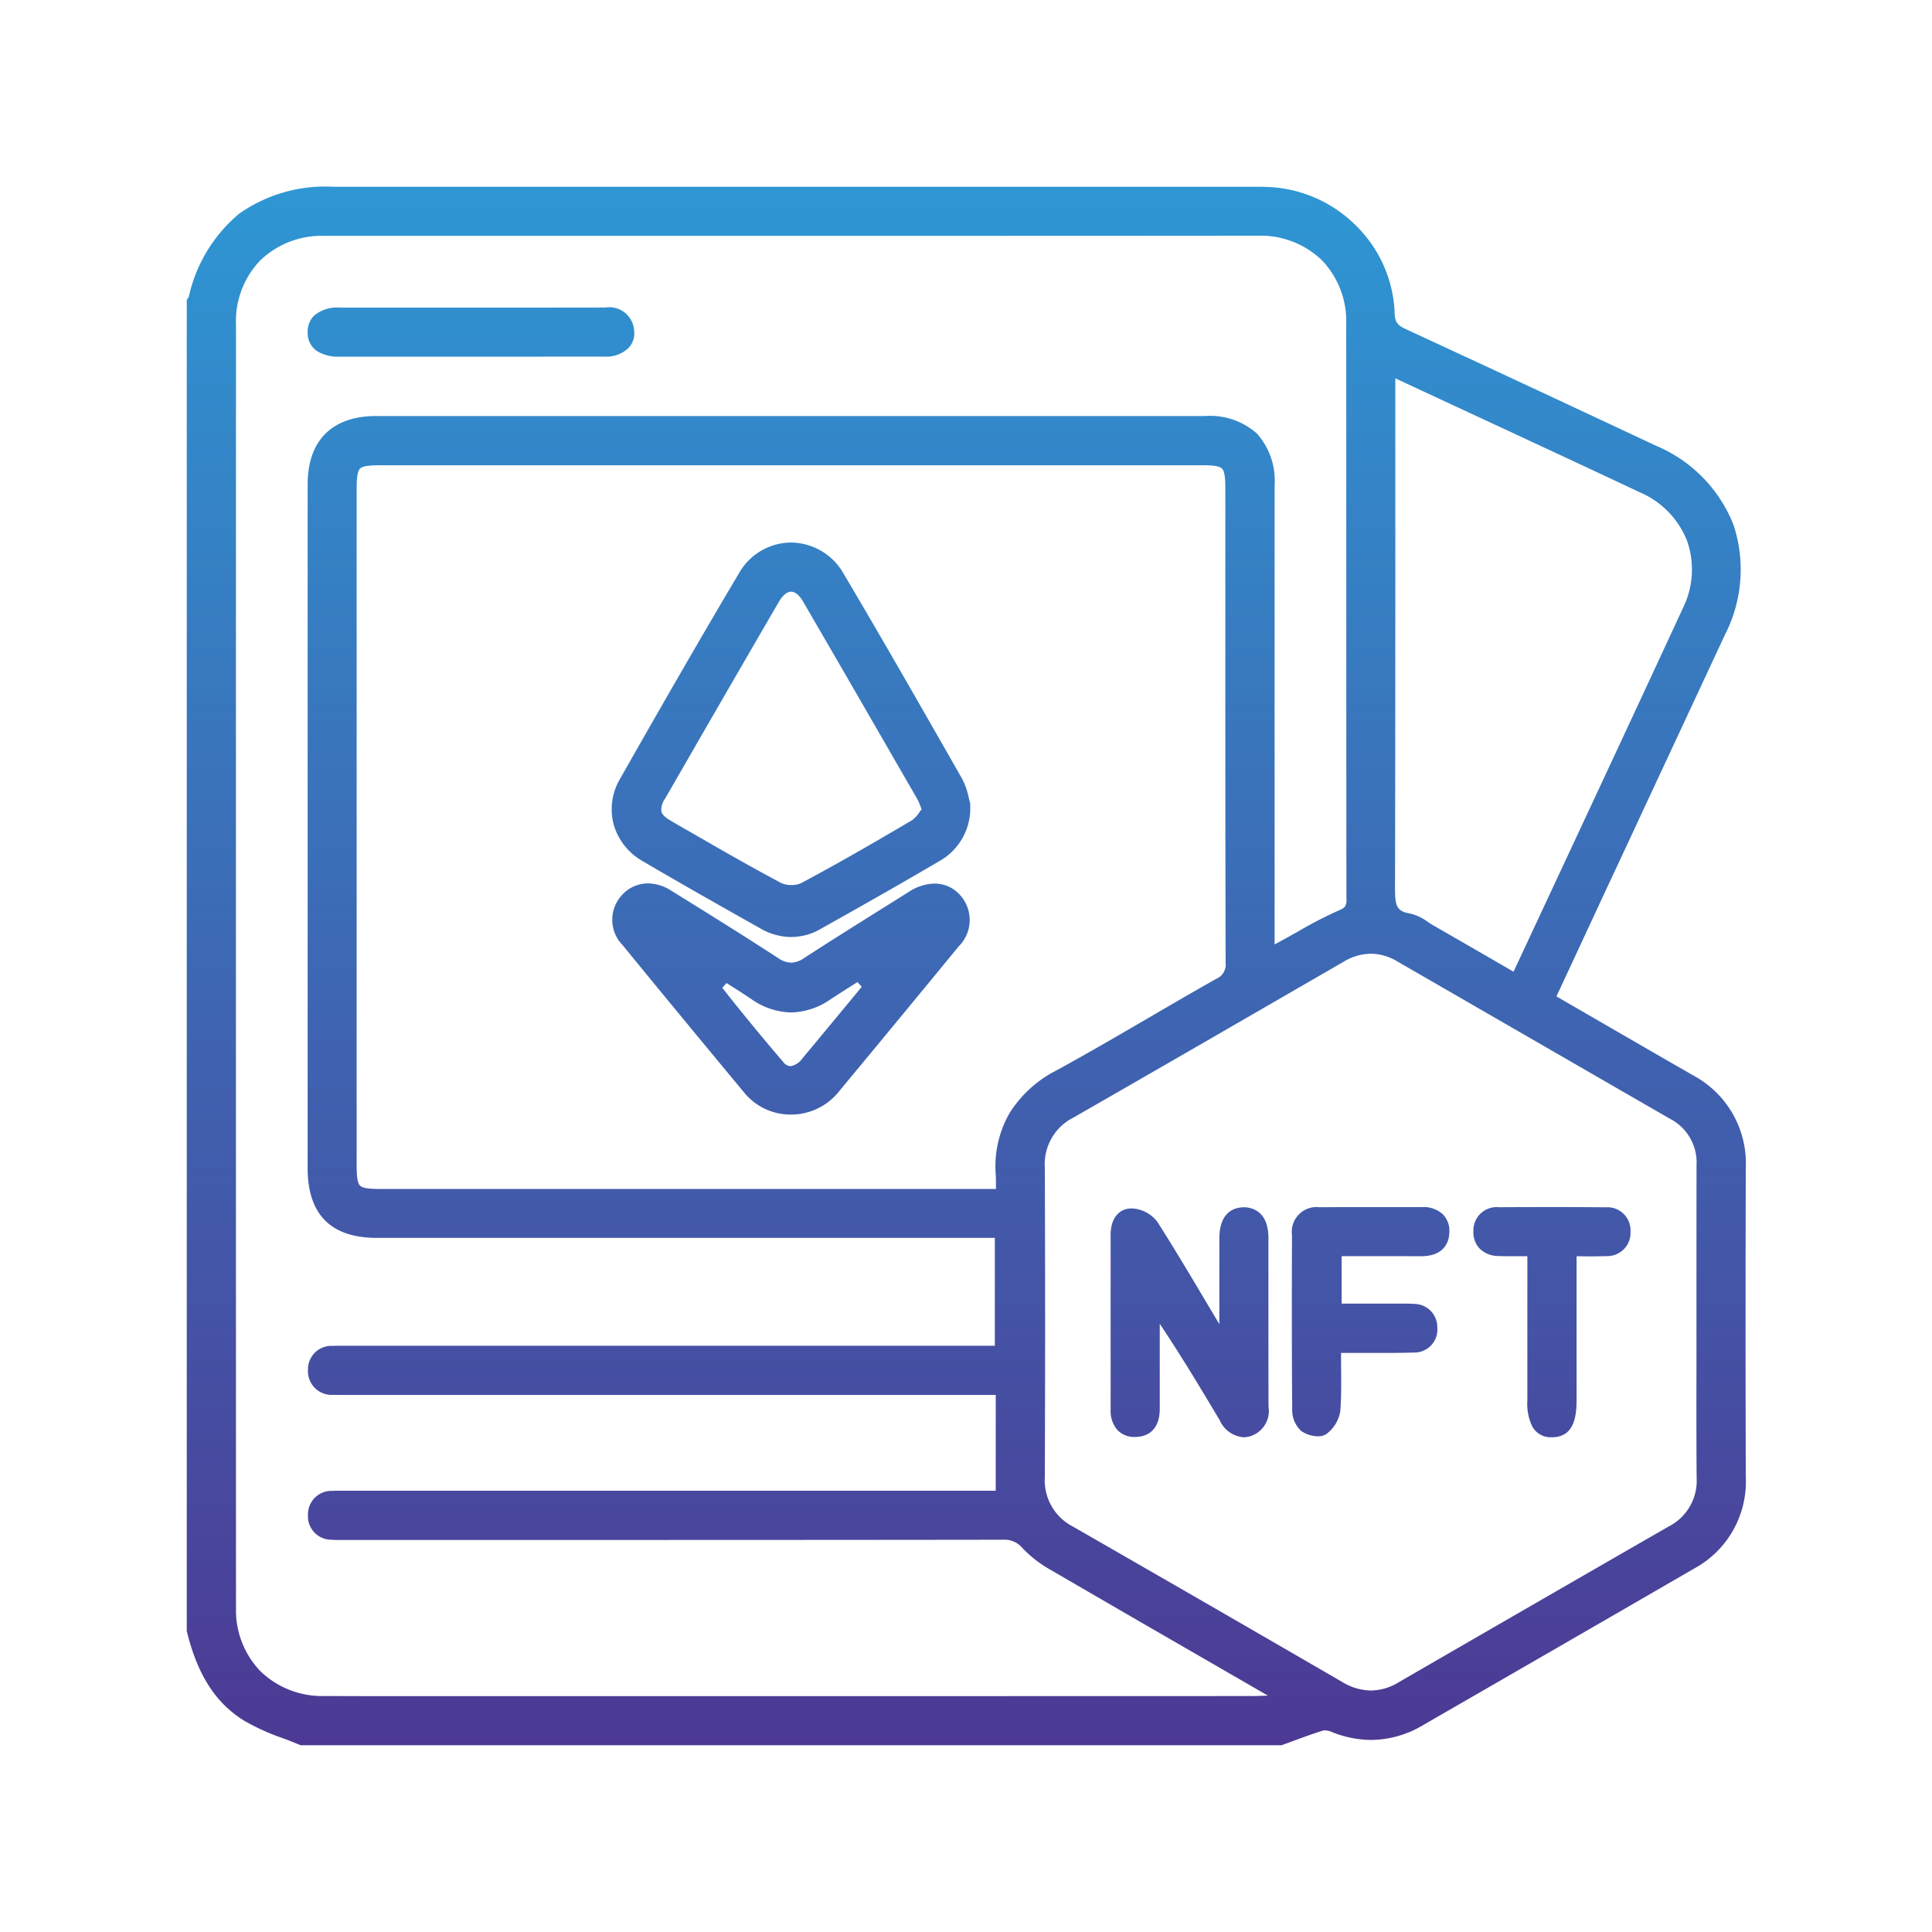 <svg xmlns="http://www.w3.org/2000/svg" xmlns:xlink="http://www.w3.org/1999/xlink" width="150" height="150" viewBox="0 0 150 150">
  <defs>
    <linearGradient id="linear-gradient" x1="0.5" x2="0.5" y2="1" gradientUnits="objectBoundingBox">
      <stop offset="0" stop-color="#2e97d4"/>
      <stop offset="1" stop-color="#4f328f"/>
    </linearGradient>
    <clipPath id="clip-s-nft-development">
      <rect width="150" height="150"/>
    </clipPath>
  </defs>
  <g id="s-nft-development" clip-path="url(#clip-s-nft-development)">
    <g id="Group_4078" data-name="Group 4078" transform="translate(559.925 -665.743)">
      <path id="Subtraction_167" data-name="Subtraction 167" d="M2066.555-4012.758h-76.142l-.094-.039c-.422-.18-.869-.35-1.263-.5l-.012,0-.049-.019-.016-.006a17.062,17.062,0,0,1-2.956-1.346c-2.207-1.365-3.616-3.56-4.433-6.9l-.015-.058V-4124.96l.075-.122c.019-.03.035-.054.047-.069l.027-.036.012-.045a11.678,11.678,0,0,1,3.915-6.44,11.589,11.589,0,0,1,7.294-2.084h71.6c.291,0,.629,0,.958.015a10.258,10.258,0,0,1,6.84,2.989,10.035,10.035,0,0,1,3.012,6.812c.025.726.246.949.9,1.251,5.873,2.716,12.041,5.591,19.408,9.046a11.058,11.058,0,0,1,6,6.131,11.091,11.091,0,0,1-.672,8.552c-1.55,3.331-3.137,6.735-4.672,10.026l-.43.922-.661,1.417-.237.506-1.2,2.581-.612,1.311-1.149,2.462-.133.284c-.866,1.858-1.732,3.718-2.605,5.6l-.548,1.177-.673,1.444-.155.331.2.115c.251.148.471.277.672.394.867.5,1.769,1.021,2.682,1.551l.845.489.985.569c1.764,1.019,3.49,2.016,5.218,3.009a7.745,7.745,0,0,1,4.1,7.175c-.024,7.968-.024,16.048,0,24.015a7.676,7.676,0,0,1-4.011,7.108c-7.335,4.25-14.467,8.364-21.082,12.177a7.952,7.952,0,0,1-4,1.128,8.187,8.187,0,0,1-3.078-.631,1.454,1.454,0,0,0-.511-.113.5.5,0,0,0-.126.014l-.007,0c-.762.236-1.529.518-2.271.791l-.021.008c-.341.126-.615.227-.863.316l-.083.029Zm-38.491-117.188c-11.825,0-23.865,0-35.783,0a6.883,6.883,0,0,0-4.984,1.891,6.793,6.793,0,0,0-1.9,4.951c-.006,34.344-.006,67.894,0,99.719a6.829,6.829,0,0,0,1.906,4.89,6.89,6.89,0,0,0,4.9,1.918c1.026,0,2.137.007,3.714.007l2.9,0h22.353c16.839,0,30.941,0,43.114-.006.115,0,.236,0,.342-.006h.01l.883-.025-.765-.442q-2.051-1.186-4.1-2.369l-.121-.07c-4.185-2.415-7.964-4.6-11.836-6.855a9.4,9.4,0,0,1-2.238-1.72,1.808,1.808,0,0,0-1.529-.65h-.006c-12.525.017-24.71.019-33.926.019h-17.058l-.3,0c-.1,0-.205,0-.309,0-.193,0-.349-.006-.491-.018a1.818,1.818,0,0,1-1.853-1.923,1.824,1.824,0,0,1,1.906-1.871c.142-.009.3-.012.48-.012h.36l.244,0h50.406v-7.437h-50.941c-.169,0-.321,0-.477-.008a1.834,1.834,0,0,1-1.977-1.942,1.815,1.815,0,0,1,1.922-1.857c.144-.008.3-.011.49-.011l.292,0h.055l.244,0h50.323v-8.375h-47.983c-3.563,0-5.37-1.82-5.371-5.41,0-21.38,0-38.589,0-53.082,0-3.429,1.9-5.318,5.341-5.319h64.344a5.477,5.477,0,0,1,4.021,1.367,5.489,5.489,0,0,1,1.369,4.024q0,12.461,0,24.923v10.714l.367-.2.106-.057.041-.022c.42-.227.845-.468,1.256-.7l.041-.023.007,0a31.149,31.149,0,0,1,3.178-1.643c.354-.151.449-.261.491-.33a1.029,1.029,0,0,0,.089-.552c-.009-8.169-.01-16.8-.01-24.908v-1.961c0-5.831,0-11.86-.006-17.776a6.825,6.825,0,0,0-1.9-4.96,6.868,6.868,0,0,0-4.975-1.894C2048.865-4129.944,2037.9-4129.946,2028.064-4129.946Zm45.445,55.735a4.16,4.16,0,0,0-2.115.623l-.439.253-1.051.608-.123.071c-6.349,3.671-12.913,7.467-19.372,11.172a4.038,4.038,0,0,0-2.213,3.877c.028,7.959.027,16.039,0,24.013a4.045,4.045,0,0,0,2.217,3.88c7.051,4.051,14.075,8.1,20.879,12.049a4.365,4.365,0,0,0,2.215.659,4.231,4.231,0,0,0,2.153-.634c7.32-4.237,14.379-8.31,20.98-12.106a3.981,3.981,0,0,0,2.161-3.79c-.022-2.892-.018-5.755-.013-8.524v-.358q0-1.592,0-3.185,0-.736,0-1.47t0-1.469v-.815c0-2.6,0-5.551.006-8.428a3.814,3.814,0,0,0-2.062-3.61l-4.712-2.718q-6.552-3.78-13.1-7.562l-3.368-1.943A4.034,4.034,0,0,0,2073.509-4074.211Zm-76.96-37.921c-.9,0-1.341.076-1.524.26s-.259.642-.259,1.563v52.49c0,.969.073,1.421.261,1.611s.633.263,1.59.263H2044.4l0-.247c0-.259,0-.533-.01-.8a8.322,8.322,0,0,1,1.054-4.823,9.2,9.2,0,0,1,3.657-3.337c2.435-1.333,4.885-2.76,7.046-4.02l.041-.024.305-.177.2-.118c1.563-.91,3.18-1.85,4.788-2.759a1.211,1.211,0,0,0,.751-1.286c-.024-9.282-.024-18.69-.022-29.142v-7.649c0-.917-.075-1.365-.258-1.548s-.629-.26-1.541-.26Zm78.858-6.754h0v.657q0,4.261,0,8.522v1.2c0,9.547,0,19.42-.024,29.155,0,1.381.085,1.842,1.164,2.021a3.687,3.687,0,0,1,1.379.65c.12.078.283.186.436.273,1.549.89,3.066,1.766,4.672,2.694l.1.059.072.042.011.007.966.557.169.1.235.136.115-.247,1.4-3,1.01-2.164,1.213-2.6.044-.094.082-.175c3.044-6.52,6.191-13.263,9.261-19.9a6.771,6.771,0,0,0,.358-5.245,6.825,6.825,0,0,0-3.662-3.789c-4.715-2.218-9.7-4.532-13.7-6.391l-.1-.047-.125-.058-.252-.117q-2.236-1.039-4.472-2.079l-.356-.166Zm-11.81,82.216a2.212,2.212,0,0,1-1.82-1.314c-1.3-2.177-2.686-4.5-4.2-6.8l-.459-.7v1.3c0,.154,0,.306,0,.46,0,1.575,0,3.2,0,4.856,0,1.359-.677,2.151-1.869,2.174h-.062a1.788,1.788,0,0,1-1.372-.553,2.272,2.272,0,0,1-.511-1.56v-4.254c0-3.047,0-6.2,0-9.329,0-1.223.6-2.007,1.569-2.045h.012l.055,0a2.635,2.635,0,0,1,1.983,1.029c1.256,1.964,2.444,3.962,3.593,5.893l1.23,2.066v-1.019c0-2.209,0-4,0-5.633,0-2.073,1.169-2.409,1.863-2.425h.051c.444,0,1.891.171,1.895,2.369,0,1.25,0,2.58,0,4.313v1c0,1.993,0,5.005.008,7.8a2.058,2.058,0,0,1-1.477,2.311A2,2,0,0,1,2063.6-4036.67Zm23.953,0a1.627,1.627,0,0,1-1.491-.8,4.012,4.012,0,0,1-.4-2.039q0-3.937,0-7.875v-3.34h-1.214c-.375,0-.7,0-1.025-.016a2.078,2.078,0,0,1-1.457-.567,1.85,1.85,0,0,1-.492-1.4,1.8,1.8,0,0,1,1.965-1.822c1.78-.009,3.082-.012,4.222-.012,1.466,0,2.806.006,4.1.019a1.792,1.792,0,0,1,1.909,1.888,1.805,1.805,0,0,1-1.888,1.9c-.321.013-.661.02-1.069.02-.246,0-.518,0-.83-.005h-.4v6.481q0,2.338,0,4.677c0,1.328-.212,2.857-1.867,2.893h-.055Zm-18.149-.071a2.375,2.375,0,0,1-1.3-.416,2.192,2.192,0,0,1-.7-1.619c-.038-4.907-.029-9.623-.016-13.59a1.92,1.92,0,0,1,2.135-2.161c1.059-.009,2.154-.012,3.444-.012l1.7,0h.962l1.869,0a2.2,2.2,0,0,1,1.621.578,1.821,1.821,0,0,1,.485,1.374c-.028,1.183-.817,1.861-2.166,1.861h-.017c-1.022,0-1.92-.005-2.826-.005l-2.931,0h-.42v3.688h4.419l.2,0,.233,0h.209c.217,0,.4.007.565.022a1.8,1.8,0,0,1,1.8,1.827,1.787,1.787,0,0,1-1.848,1.948c-.568.02-1.188.029-1.952.029q-.569,0-1.14,0h-2.533l0,.252c0,.094,0,.189,0,.283v.019c0,.118,0,.236,0,.354v.025c.015,1.156.03,2.352-.053,3.543a2.75,2.75,0,0,1-1.1,1.83A1.1,1.1,0,0,1,2069.4-4036.745Zm-40.829-24.983h0a4.643,4.643,0,0,1-3.714-1.7c-3.608-4.345-6.614-7.991-9.461-11.474a2.809,2.809,0,0,1-.059-3.837,2.718,2.718,0,0,1,2.043-.936,3.409,3.409,0,0,1,1.782.549c2.661,1.648,5.5,3.411,8.323,5.246a1.856,1.856,0,0,0,1.01.359,1.88,1.88,0,0,0,1.024-.366c2.261-1.464,4.583-2.917,6.828-4.321l.176-.11,1.113-.7a3.776,3.776,0,0,1,2-.642,2.628,2.628,0,0,1,2.032.953,2.883,2.883,0,0,1-.169,3.931c-2.294,2.8-4.634,5.633-6.822,8.279l-1.5,1.809-.921,1.114a4.767,4.767,0,0,1-3.671,1.847Zm-5.089-10.207h0l-.329.366c1.388,1.771,2.937,3.659,4.737,5.769a.75.75,0,0,0,.559.315,1.356,1.356,0,0,0,.885-.558c1.59-1.9,3.23-3.889,4.642-5.6l-.326-.371c-.814.511-1.509.956-2.122,1.359a5.521,5.521,0,0,1-3.038,1,5.5,5.5,0,0,1-3.066-1.028c-.565-.378-1.182-.776-1.943-1.253Zm5.023-3.575a4.871,4.871,0,0,1-2.4-.67c-3.436-1.936-6.291-3.55-9.147-5.229a4.781,4.781,0,0,1-2.231-2.81,4.619,4.619,0,0,1,.473-3.546c3.569-6.293,6.511-11.38,9.257-16.008a4.686,4.686,0,0,1,4.031-2.365,4.735,4.735,0,0,1,4.073,2.4c3.021,5.1,5.95,10.222,9.193,15.907a5.709,5.709,0,0,1,.534,1.5l.006.024,0,.016c.027.11.053.214.075.284l.026.081,0,.084a4.71,4.71,0,0,1-2.209,4.333c-2.794,1.64-5.886,3.406-9.454,5.4A4.542,4.542,0,0,1,2028.506-4075.51Zm-.012-26.811c-.312,0-.657.285-.945.781-3.206,5.506-6.4,11.055-8.831,15.274a1.47,1.47,0,0,0-.293,1.013c.06.232.3.469.747.723l.17.1c.331.192.669.387,1,.579l.014.008.007,0c2.265,1.31,4.832,2.795,7.338,4.125a1.866,1.866,0,0,0,.83.17,1.693,1.693,0,0,0,.732-.143c2.778-1.476,5.456-3.021,8.622-4.887a2.472,2.472,0,0,0,.6-.659l0,0,.008-.01.006-.009.014-.019.029-.04.088-.114-.055-.134c0-.009-.008-.018-.011-.027l-.005-.013,0-.006c-.006-.015-.01-.027-.015-.037h0v0a4.21,4.21,0,0,0-.256-.588l-.174-.3-.423-.735-.06-.1c-2.674-4.639-5.44-9.437-8.175-14.134C2029.165-4102.028,2028.812-4102.321,2028.493-4102.321Zm-19.289-18.248h-15.7a3.193,3.193,0,0,1-1.81-.428,1.682,1.682,0,0,1-.731-1.444,1.739,1.739,0,0,1,.474-1.291,2.743,2.743,0,0,1,2.015-.647c1.5,0,3.132,0,4.977,0h11.018c2.112,0,3.451,0,4.62-.007h.018a1.93,1.93,0,0,1,2.221,1.77,1.664,1.664,0,0,1-.4,1.335,2.469,2.469,0,0,1-1.9.708C2012.545-4120.569,2011.03-4120.568,2009.2-4120.568Z" transform="translate(-2527 4814)" fill="url(#linear-gradient)"/>
    </g>
  </g>
</svg>
